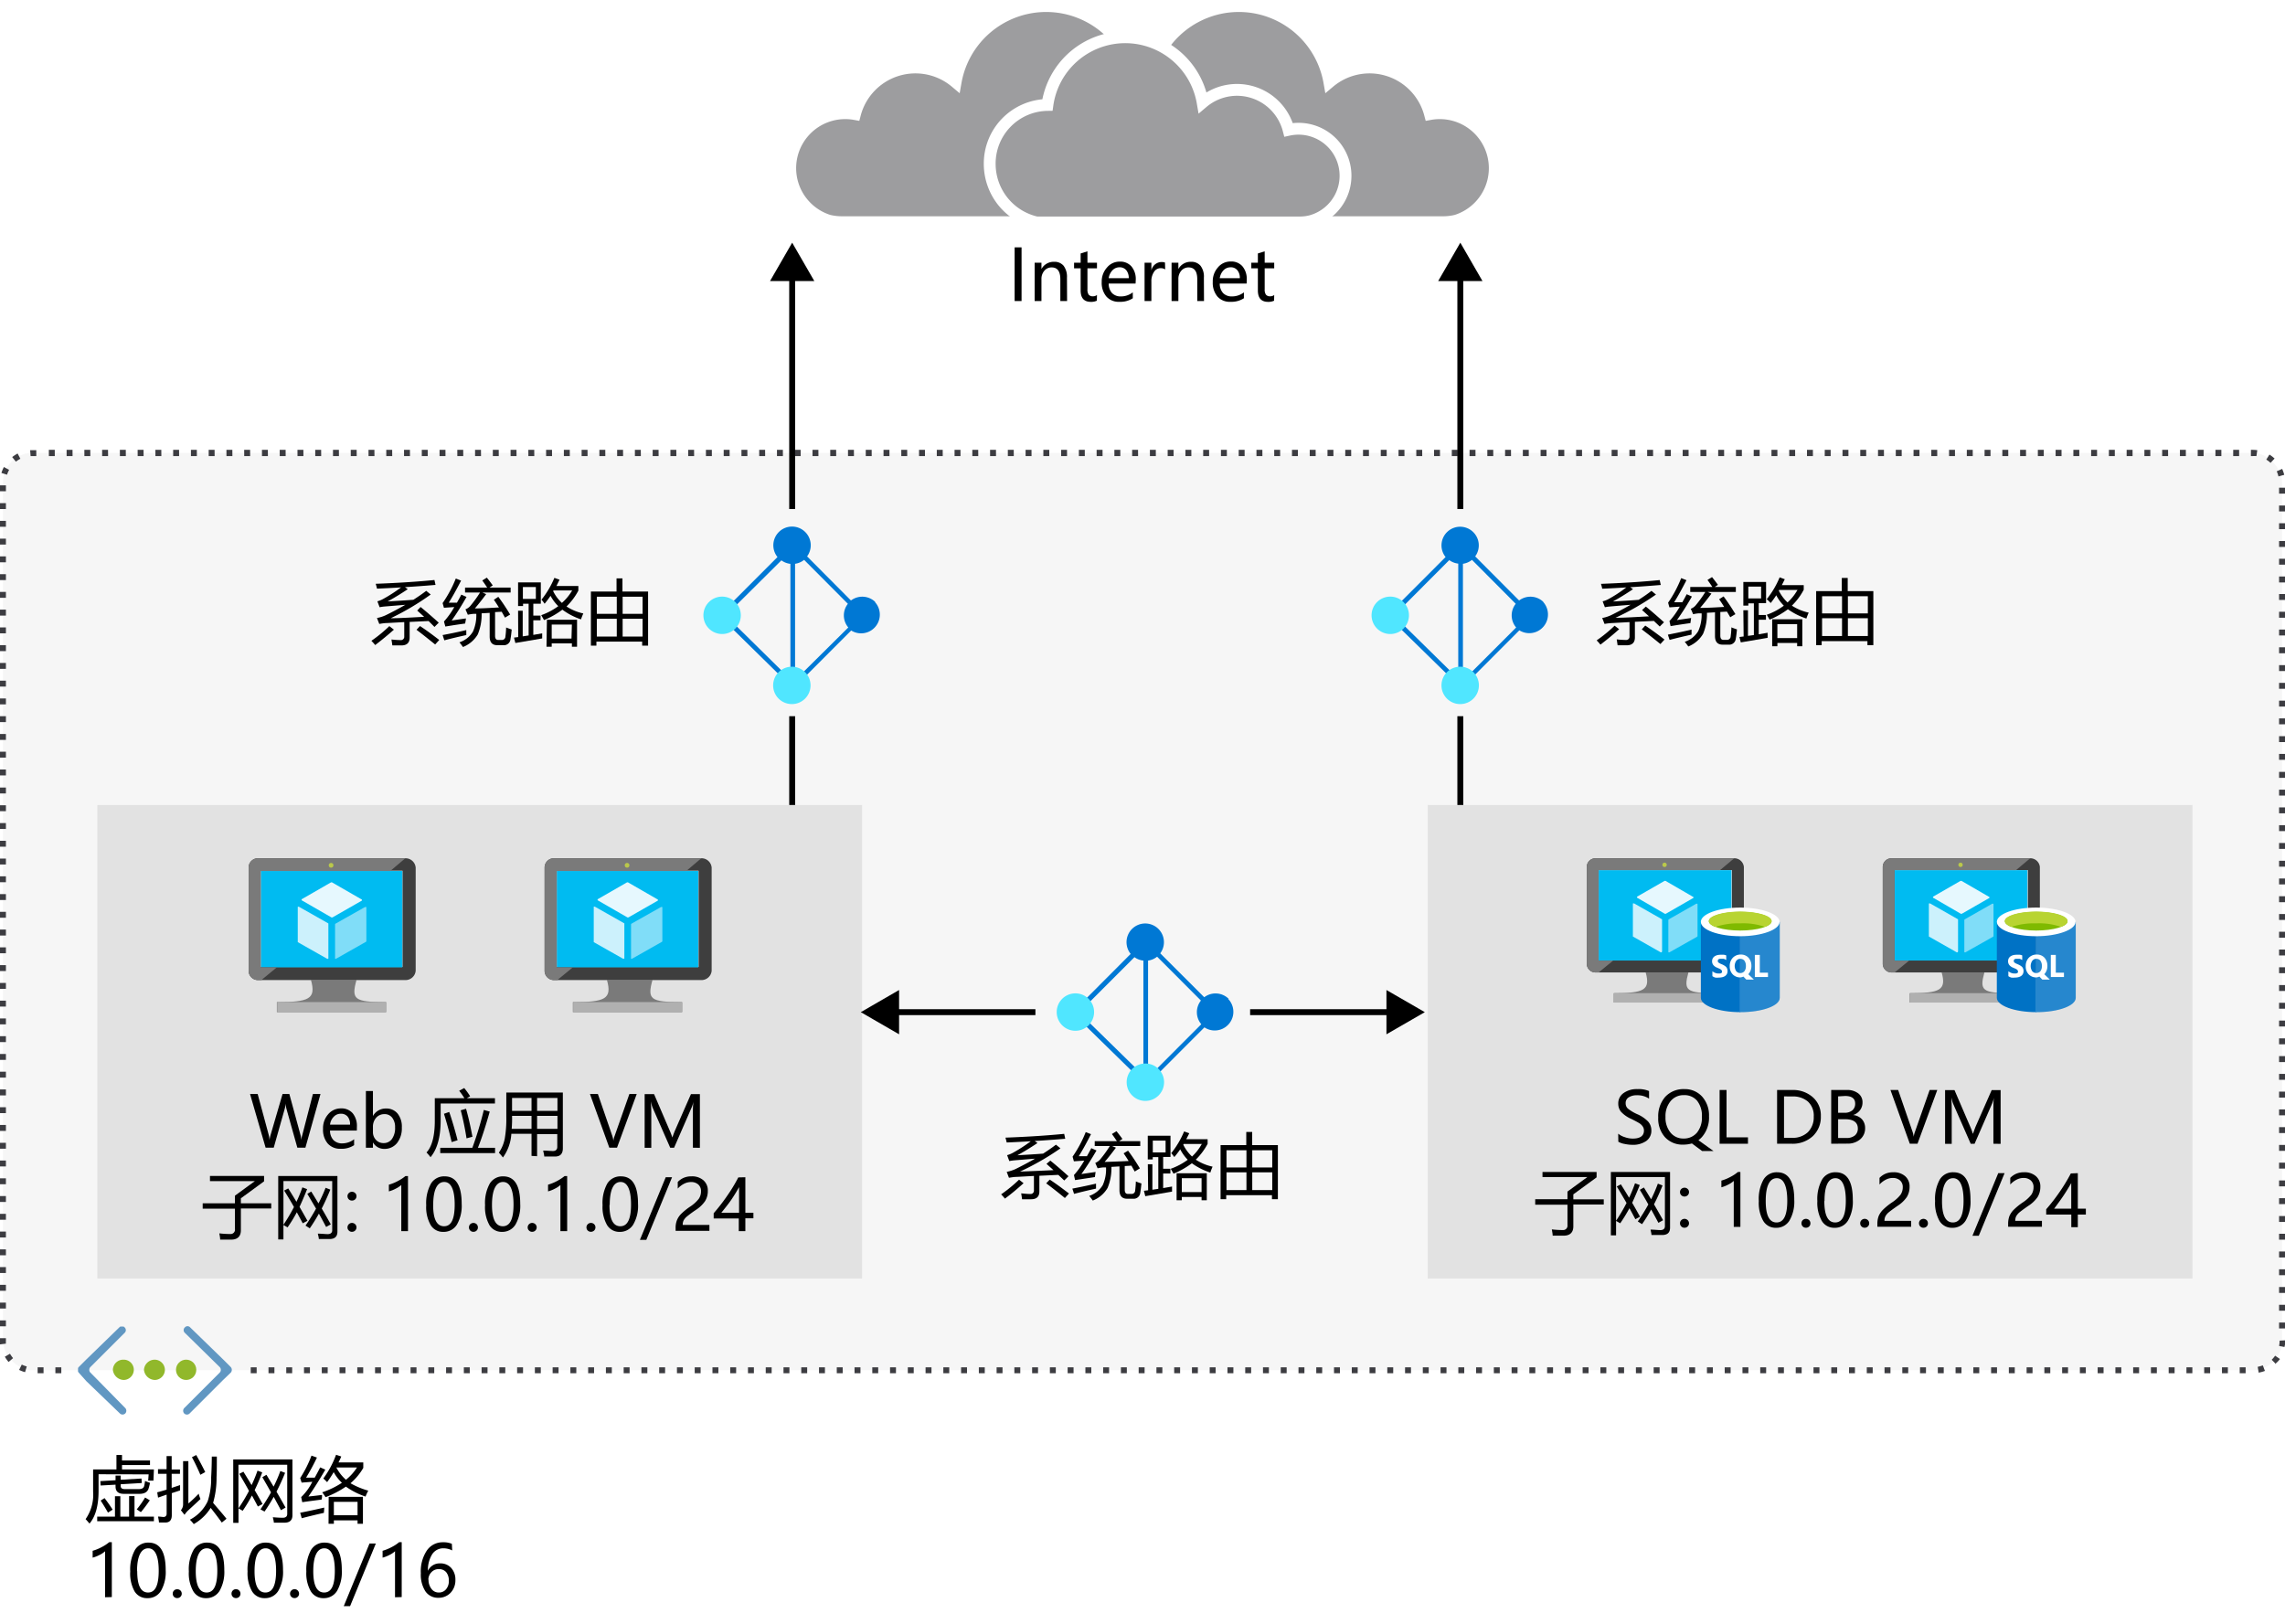 <svg id="Layer_1" data-name="Layer 1" xmlns="http://www.w3.org/2000/svg" xmlns:xlink="http://www.w3.org/1999/xlink" viewBox="0 0 386 274.33"><defs><style>.cls-1,.cls-21,.cls-22,.cls-8{fill:none;}.cls-2{fill:#6197c2;}.cls-3{fill:#91b82b;}.cls-18,.cls-19,.cls-20,.cls-26,.cls-4{fill:#fff;}.cls-11,.cls-5,.cls-6,.cls-7{fill:#3c3c41;}.cls-5{opacity:0.05;}.cls-11,.cls-18,.cls-19,.cls-20,.cls-26,.cls-5,.cls-7{isolation:isolate;}.cls-20,.cls-7{opacity:0.5;}.cls-8{stroke:#fff;stroke-width:2px;}.cls-22,.cls-8{stroke-miterlimit:10;}.cls-9{fill:#0078d4;}.cls-10{fill:#50e6ff;}.cls-11,.cls-26{opacity:0.15;}.cls-12{fill:#7a7a7a;}.cls-13{fill:#3e3e3e;}.cls-14{fill:#00bbf1;}.cls-15{fill:#59b4d9;}.cls-16{fill:#b0b0b0;}.cls-17{fill:#bac84a;}.cls-18{opacity:0.9;}.cls-19{opacity:0.8;}.cls-21,.cls-22{stroke:#000;}.cls-23{fill-opacity:0;}.cls-24{fill:#0072c5;}.cls-25{fill:#0072c6;}.cls-27{fill:#7fba00;}.cls-28{fill:#b8d432;}.cls-29{clip-path:url(#clip-path);}</style><clipPath id="clip-path"><rect class="cls-1" x="13.18" y="224.12" width="26.04" height="14.93"/></clipPath><symbol id="IZ_VirtualNetwork" data-name="IZ VirtualNetwork" viewBox="0 0 50.07 28.72"><path class="cls-2" d="M49.74,13.64a1.37,1.37,0,0,1,0,1.8l-2.4,2.4-10.8,10.5a1.14,1.14,0,0,1-1.61.09l-.09-.09h0a1.19,1.19,0,0,1-.12-1.68.46.46,0,0,1,.12-.12l11.3-11.1a1.28,1.28,0,0,0,0-1.8h0L34.64,2.14a1.28,1.28,0,0,1,0-1.8h0a1.24,1.24,0,0,1,1.7,0L47,11l.1.1Z"/><path class="cls-2" d="M.34,13.64a1.37,1.37,0,0,0,0,1.8l2.4,2.4,10.8,10.5a1.14,1.14,0,0,0,1.61.09l.09-.09h0a1.2,1.2,0,0,0,.12-1.68l-.12-.12L4.14,15.45a1.28,1.28,0,0,1,0-1.8h0l11.3-11.5a1.28,1.28,0,0,0,0-1.8h0a1.24,1.24,0,0,0-1.7,0L2.84,10.84l-.1.11Z"/><path class="cls-3" d="M18.24,14.55a3.33,3.33,0,0,0-3.3-3.3,3.66,3.66,0,0,0-3.5,3.3,3.36,3.36,0,0,0,3.44,3.29h.06a3.27,3.27,0,0,0,3.3-3.22Z"/><path class="cls-3" d="M28.34,14.55a3.33,3.33,0,0,0-3.3-3.3,3.66,3.66,0,0,0-3.5,3.3A3.51,3.51,0,0,0,25,17.84,3.34,3.34,0,0,0,28.34,14.55Z"/><circle class="cls-3" cx="35.24" cy="14.55" r="3.3"/></symbol></defs><title>OJ104482886</title><g id="Shapes"><rect class="cls-4" width="386" height="274.33"/><rect class="cls-4" x="0.5" y="76.5" width="385" height="155" rx="5"/><rect class="cls-5" x="0.5" y="76.5" width="385" height="155" rx="5"/><path class="cls-6" d="M379.35,232h-1v-1h1Zm-3,0h-1v-1h1Zm-3,0h-1v-1h1Zm-3,0h-1v-1h1Zm-3,0h-1v-1h1Zm-3,0h-1v-1h1Zm-3,0h-1v-1h1Zm-3,0h-1v-1h1Zm-3,0h-1v-1h1Zm-3,0h-1v-1h1Zm-3,0h-1v-1h1Zm-3,0h-1v-1h1Zm-3,0h-1v-1h1Zm-3,0h-1v-1h1Zm-3,0h-1v-1h1Zm-3,0h-1v-1h1Zm-3,0h-1v-1h1Zm-3,0h-1v-1h1Zm-3,0h-1v-1h1Zm-3,0h-1v-1h1Zm-3,0h-1v-1h1Zm-3,0h-1v-1h1Zm-3,0h-1v-1h1Zm-3,0h-1v-1h1Zm-3,0h-1v-1h1Zm-3,0h-1v-1h1Zm-3,0h-1v-1h1Zm-3,0h-1v-1h1Zm-3,0h-1v-1h1Zm-3,0h-1v-1h1Zm-3,0h-1v-1h1Zm-3,0h-1v-1h1Zm-3,0h-1v-1h1Zm-3,0h-1v-1h1Zm-3,0h-1v-1h1Zm-3,0h-1v-1h1Zm-3,0h-1v-1h1Zm-3,0h-1v-1h1Zm-3,0h-1v-1h1Zm-3,0h-1v-1h1Zm-3,0h-1v-1h1Zm-3,0h-1v-1h1Zm-3,0h-1v-1h1Zm-3,0h-1v-1h1Zm-3,0h-1v-1h1Zm-3,0h-1v-1h1Zm-3,0h-1v-1h1Zm-3,0h-1v-1h1Zm-3,0h-1v-1h1Zm-3,0h-1v-1h1Zm-3,0h-1v-1h1Zm-3,0h-1v-1h1Zm-3,0h-1v-1h1Zm-3,0h-1v-1h1Zm-3,0h-1v-1h1Zm-3,0h-1v-1h1Zm-3,0h-1v-1h1Zm-3,0h-1v-1h1Zm-3,0h-1v-1h1Zm-3,0h-1v-1h1Zm-3,0h-1v-1h1Zm-3,0h-1v-1h1Zm-3,0h-1v-1h1Zm-3,0h-1v-1h1Zm-3,0h-1v-1h1Zm-3,0h-1v-1h1Zm-3,0h-1v-1h1Zm-3,0h-1v-1h1Zm-3,0h-1v-1h1Zm-3,0h-1v-1h1Zm-3,0h-1v-1h1Zm-3,0h-1v-1h1Zm-3,0h-1v-1h1Zm-3,0h-1v-1h1Zm-3,0h-1v-1h1Zm-3,0h-1v-1h1Zm-3,0h-1v-1h1Zm-3,0h-1v-1h1Zm-3,0h-1v-1h1Zm-3,0h-1v-1h1Zm-3,0h-1v-1h1Zm-3,0h-1v-1h1Zm-3,0h-1v-1h1Zm-3,0h-1v-1h1Zm-3,0h-1v-1h1Zm-3,0h-1v-1h1Zm-3,0h-1v-1h1Zm-3,0h-1v-1h1Zm-3,0h-1v-1h1Zm-3,0h-1v-1h1Zm-3,0h-1v-1h1Zm-3,0h-1v-1h1Zm-3,0h-1v-1h1Zm-3,0h-1v-1h1Zm-3,0h-1v-1h1Zm-3,0h-1v-1h1Zm-3,0h-1v-1h1Zm-3,0h-1v-1h1Zm-3,0h-1v-1h1Zm-3,0h-1v-1h1Zm-3,0h-1v-1h1Zm-3,0h-1v-1h1Zm-3,0h-1v-1h1Zm-3,0h-1v-1h1Zm-3,0h-1v-1h1Zm-3,0h-1v-1h1Zm-3,0h-1v-1h1Zm-3,0h-1v-1h1Zm-3,0h-1v-1h1Zm-3,0h-1v-1h1Zm-3,0h-1v-1h1Zm-3,0h-1v-1h1Zm-3,0h-1v-1h1Zm-33,0h-1v-1h1Zm-3,0h-1v-1h1Zm374.2-.08-.17-1a5.11,5.11,0,0,0,.87-.25l.36.94a5.4,5.4,0,0,1-1.18.31Zm-377.32-.1a5.27,5.27,0,0,1-1-.38l.45-.9a4.24,4.24,0,0,0,.84.31Zm380.22-1.38-.7-.71a4.82,4.82,0,0,0,.58-.69l.82.56a4.66,4.66,0,0,1-.82.84Zm-383-.34a5.1,5.1,0,0,1-.63-.89l.87-.5a4.7,4.7,0,0,0,.52.74ZM386,227.59l-1-.2a4.41,4.41,0,0,0,.09-.89l1-.06v.06a5.79,5.79,0,0,1-.19,1.09ZM0,227.13q0-.31,0-.63v-.42H1v.42a4.17,4.17,0,0,0,0,.5Zm386-2.69h-1v-1h1ZM1,224.08H0v-1H1Zm385-2.64h-1v-1h1ZM1,221.07H0v-1H1Zm385-2.63h-1v-1h1ZM1,218.07H0v-1H1Zm385-2.63h-1v-1h1ZM1,215.07H0v-1H1Zm385-2.63h-1v-1h1ZM1,212.07H0v-1H1Zm385-2.63h-1v-1h1ZM1,209.07H0v-1H1Zm385-2.63h-1v-1h1ZM1,206.07H0v-1H1Zm385-2.64h-1v-1h1ZM1,203.07H0v-1H1Zm385-2.64h-1v-1h1ZM1,200.07H0v-1H1Zm385-2.64h-1v-1h1ZM1,197.07H0v-1H1Zm385-2.64h-1v-1h1ZM1,194.07H0v-1H1Zm385-2.64h-1v-1h1ZM1,191.06H0v-1H1Zm385-2.63h-1v-1h1ZM1,188.06H0v-1H1Zm385-2.63h-1v-1h1ZM1,185.06H0v-1H1Zm385-2.63h-1v-1h1ZM1,182.06H0v-1H1Zm385-2.63h-1v-1h1ZM1,179.06H0v-1H1Zm385-2.63h-1v-1h1ZM1,176.06H0v-1H1Zm385-2.64h-1v-1h1ZM1,173.06H0v-1H1Zm385-2.64h-1v-1h1ZM1,170.06H0v-1H1Zm385-2.64h-1v-1h1ZM1,167.06H0v-1H1Zm385-2.64h-1v-1h1ZM1,164.06H0v-1H1Zm385-2.64h-1v-1h1ZM1,161.05H0v-1H1Zm385-2.63h-1v-1h1ZM1,158.05H0v-1H1Zm385-2.63h-1v-1h1ZM1,155.05H0v-1H1Zm385-2.63h-1v-1h1ZM1,152.05H0v-1H1Zm385-2.63h-1v-1h1ZM1,149.05H0v-1H1Zm385-2.63h-1v-1h1ZM1,146.05H0v-1H1Zm385-2.63h-1v-1h1ZM1,143.05H0v-1H1Zm385-2.64h-1v-1h1ZM1,140.05H0v-1H1Zm385-2.64h-1v-1h1ZM1,137.05H0v-1H1Zm385-2.64h-1v-1h1ZM1,134.05H0v-1H1Zm385-2.64h-1v-1h1ZM1,131H0v-1H1Zm385-2.63h-1v-1h1ZM1,128H0v-1H1Zm385-2.63h-1v-1h1ZM1,125H0v-1H1Zm385-2.63h-1v-1h1ZM1,122H0v-1H1Zm385-2.63h-1v-1h1ZM1,119H0v-1H1Zm385-2.63h-1v-1h1ZM1,116H0v-1H1Zm385-2.63h-1v-1h1ZM1,113H0v-1H1Zm385-2.64h-1v-1h1ZM1,110H0v-1H1Zm385-2.64h-1v-1h1ZM1,107H0v-1H1Zm385-2.64h-1v-1h1ZM1,104H0v-1H1Zm385-2.64h-1v-1h1ZM1,101H0v-1H1Zm385-2.6h-1v-1h1ZM1,98H0V97H1Zm385-2.6h-1v-1h1ZM1,95H0V94H1Zm385-2.6h-1v-1h1ZM1,92H0V91H1Zm385-2.6h-1v-1h1ZM1,89H0V88H1Zm385-2.6h-1v-1h1ZM1,86H0V85H1Zm385-2.6h-1v-1h1ZM1,83H0V82H1Zm383.89-2.51a3.79,3.79,0,0,0-.29-.86l.92-.41a5.93,5.93,0,0,1,.35,1ZM1.19,80.2l-.95-.3a5.87,5.87,0,0,1,.42-1l.88.48A4.93,4.93,0,0,0,1.19,80.2Zm382.37-2a4.29,4.29,0,0,0-.72-.55l.53-.85a5.6,5.6,0,0,1,.87.67ZM2.69,78l-.63-.78a6,6,0,0,1,.92-.6l.46.89A4.21,4.21,0,0,0,2.69,78Zm378.48-.94a3.75,3.75,0,0,0-.67,0h-.26V76h.26a5.66,5.66,0,0,1,.82.06Zm-376,0-.08-1a2.94,2.94,0,0,1,.42,0h.62v1h-1Zm373.08,0h-1V76h1Zm-3,0h-1V76h1Zm-3,0h-1V76h1Zm-3,0h-1V76h1Zm-3,0h-1V76h1Zm-3,0h-1V76h1Zm-3,0h-1V76h1Zm-3,0h-1V76h1Zm-3,0h-1V76h1Zm-3,0h-1V76h1Zm-3,0h-1V76h1Zm-3,0h-1V76h1Zm-3,0h-1V76h1Zm-3,0h-1V76h1Zm-3,0h-1V76h1Zm-3,0h-1V76h1Zm-3,0h-1V76h1Zm-3,0h-1V76h1Zm-3,0h-1V76h1Zm-3,0h-1V76h1Zm-3,0h-1V76h1Zm-3,0h-1V76h1Zm-3,0h-1V76h1Zm-3,0h-1V76h1Zm-3,0h-1V76h1Zm-3,0h-1V76h1Zm-3,0h-1V76h1Zm-3,0h-1V76h1Zm-3,0h-1V76h1Zm-3,0h-1V76h1Zm-3,0h-1V76h1Zm-3,0h-1V76h1Zm-3,0h-1V76h1Zm-3,0h-1V76h1Zm-3,0h-1V76h1Zm-3,0h-1V76h1Zm-3,0h-1V76h1Zm-3,0h-1V76h1Zm-3,0h-1V76h1Zm-3,0h-1V76h1Zm-3,0h-1V76h1Zm-3,0h-1V76h1Zm-3,0h-1V76h1Zm-3,0h-1V76h1Zm-3,0h-1V76h1Zm-3,0h-1V76h1Zm-3,0h-1V76h1Zm-3,0h-1V76h1Zm-3,0h-1V76h1Zm-3,0h-1V76h1Zm-3,0h-1V76h1Zm-3,0h-1V76h1Zm-3,0h-1V76h1Zm-3,0h-1V76h1Zm-3,0h-1V76h1Zm-3,0h-1V76h1Zm-3,0h-1V76h1Zm-3,0h-1V76h1Zm-3,0h-1V76h1Zm-3,0h-1V76h1Zm-3,0h-1V76h1Zm-3,0h-1V76h1Zm-3,0h-1V76h1Zm-3,0h-1V76h1Zm-3,0h-1V76h1Zm-3,0h-1V76h1Zm-3,0h-1V76h1Zm-3,0h-1V76h1Zm-3,0h-1V76h1Zm-3,0h-1V76h1Zm-3,0h-1V76h1Zm-3,0h-1V76h1Zm-3,0h-1V76h1Zm-3,0h-1V76h1Zm-3,0h-1V76h1Zm-3,0h-1V76h1Zm-3,0h-1V76h1Zm-3,0h-1V76h1Zm-3,0h-1V76h1Zm-3,0h-1V76h1Zm-3,0h-1V76h1Zm-3,0h-1V76h1Zm-3,0h-1V76h1Zm-3,0h-1V76h1Zm-3,0h-1V76h1Zm-3,0h-1V76h1Zm-3,0h-1V76h1Zm-3,0h-1V76h1Zm-3,0h-1V76h1Zm-3,0h-1V76h1Zm-3,0h-1V76h1Zm-3,0h-1V76h1Zm-3,0h-1V76h1Zm-3,0h-1V76h1Zm-3,0h-1V76h1Zm-3,0h-1V76h1Zm-3,0h-1V76h1Zm-3,0h-1V76h1Zm-3,0h-1V76h1Zm-3,0h-1V76h1Zm-3,0h-1V76h1Zm-3,0h-1V76h1Zm-3,0h-1V76h1Zm-3,0h-1V76h1Zm-3,0h-1V76h1Zm-3,0h-1V76h1Zm-3,0h-1V76h1Zm-3,0h-1V76h1Zm-3,0h-1V76h1Zm-3,0h-1V76h1Zm-3,0h-1V76h1Zm-3,0h-1V76h1Zm-3,0h-1V76h1Zm-3,0h-1V76h1Zm-3,0h-1V76h1Zm-3,0h-1V76h1Zm-3,0h-1V76h1Zm-3,0h-1V76h1Zm-3,0h-1V76h1Zm-3,0h-1V76h1Zm-3,0h-1V76h1Zm-3,0h-1V76h1Zm-3,0h-1V76h1Zm-3,0h-1V76h1Z"/><path class="cls-4" d="M193.9,14.36a15.53,15.53,0,0,1,30.67-.49,10.56,10.56,0,0,1,17,5.4,9.29,9.29,0,0,1,4.45,18,9.49,9.49,0,0,1-2.25.27h-52A11.87,11.87,0,0,1,182.49,26,11.58,11.58,0,0,1,193.9,14.36Z"/><path class="cls-7" d="M193.9,14.36a15.53,15.53,0,0,1,30.67-.49,10.56,10.56,0,0,1,17,5.4,9.29,9.29,0,0,1,4.45,18,9.49,9.49,0,0,1-2.25.27h-52A11.87,11.87,0,0,1,182.49,26,11.58,11.58,0,0,1,193.9,14.36Z"/><path class="cls-8" d="M193.9,14.36a15.53,15.53,0,0,1,30.67-.49,10.56,10.56,0,0,1,17,5.4,9.29,9.29,0,0,1,4.45,18,9.49,9.49,0,0,1-2.25.27h-52A11.87,11.87,0,0,1,182.49,26,11.58,11.58,0,0,1,193.9,14.36Z"/><path class="cls-4" d="M192.1,14.36a15.53,15.53,0,0,0-30.67-.49,10.56,10.56,0,0,0-17,5.4,9.29,9.29,0,0,0-4.45,18,9.49,9.49,0,0,0,2.25.27h52A11.87,11.87,0,0,0,203.51,26,11.58,11.58,0,0,0,192.1,14.36Z"/><path class="cls-7" d="M192.1,14.36a15.53,15.53,0,0,0-30.67-.49,10.56,10.56,0,0,0-17,5.4,9.29,9.29,0,0,0-4.45,18,9.49,9.49,0,0,0,2.25.27h52A11.87,11.87,0,0,0,203.51,26,11.58,11.58,0,0,0,192.1,14.36Z"/><path class="cls-8" d="M192.1,14.36a15.53,15.53,0,0,0-30.67-.49,10.56,10.56,0,0,0-17,5.4,9.29,9.29,0,0,0-4.45,18,9.49,9.49,0,0,0,2.25.27h52A11.87,11.87,0,0,0,203.51,26,11.58,11.58,0,0,0,192.1,14.36Z"/><path class="cls-4" d="M176.94,17.73a13.27,13.27,0,0,1,26.22-.42,9,9,0,0,1,14.52,4.62,7.94,7.94,0,0,1,3.77,15.42,7.52,7.52,0,0,1-1.89.23H175.1a10.14,10.14,0,0,1-7.91-9.92A9.9,9.9,0,0,1,176.94,17.73Z"/><path class="cls-7" d="M176.94,17.73a13.27,13.27,0,0,1,26.22-.42,9,9,0,0,1,14.52,4.62,7.94,7.94,0,0,1,3.77,15.42,7.52,7.52,0,0,1-1.89.23H175.1a10.14,10.14,0,0,1-7.91-9.92A9.9,9.9,0,0,1,176.94,17.73Z"/><path class="cls-8" d="M176.94,17.73a13.27,13.27,0,0,1,26.22-.42,9,9,0,0,1,14.52,4.62,7.94,7.94,0,0,1,3.77,15.42,7.52,7.52,0,0,1-1.89.23H175.1a10.14,10.14,0,0,1-7.91-9.92A9.9,9.9,0,0,1,176.94,17.73Z"/><path class="cls-9" d="M147.88,101.72a3.16,3.16,0,0,0-4.13-.27L136.34,94a3.16,3.16,0,1,0-5,.11L121.46,104,134,116.32l9.79-9.8a3.16,3.16,0,0,0,4-4.82ZM134,115.23,122.61,104,132,94.67a3.13,3.13,0,0,0,1.52.59v19.2h.79V95.25a3.19,3.19,0,0,0,1.53-.66l7.39,7.42a3.16,3.16,0,0,0,.07,4Z"/><path class="cls-10" d="M136,113.56a3.16,3.16,0,1,1-4.47,0,3.17,3.17,0,0,1,4.47,0Z"/><path class="cls-10" d="M124.22,106.19a3.16,3.16,0,1,1,0-4.47A3.17,3.17,0,0,1,124.22,106.19Z"/><path class="cls-9" d="M207.56,168.75a3.16,3.16,0,0,0-4.13-.27L196,161.06a3.16,3.16,0,1,0-5,.1l-9.89,9.92,12.56,12.29,9.79-9.8a3.15,3.15,0,0,0,4-4.82Zm-13.84,13.51-11.43-11.19,9.35-9.36a3.14,3.14,0,0,0,1.51.58v19.2h.79v-19.2a3.19,3.19,0,0,0,1.53-.66l7.4,7.41a3.16,3.16,0,0,0,.06,4Z"/><path class="cls-10" d="M195.72,180.6a3.16,3.16,0,1,1-4.47,0,3.17,3.17,0,0,1,4.47,0Z"/><path class="cls-10" d="M183.9,173.22a3.16,3.16,0,1,1,0-4.47,3.17,3.17,0,0,1,0,4.47Z"/><rect class="cls-4" x="16.44" y="136" width="129.19" height="80"/><rect class="cls-11" x="16.44" y="136" width="129.19" height="80"/><path class="cls-12" d="M60.22,165.57H52.53c.91,3.23-.34,3.73-5.76,3.73V171H65.19v-1.7C59.83,169.3,59.32,168.85,60.22,165.57Z"/><path class="cls-13" d="M68.47,145h-25A1.57,1.57,0,0,0,42,146.58V164a1.57,1.57,0,0,0,1.52,1.58h25a1.72,1.72,0,0,0,1.7-1.58V146.58A1.72,1.72,0,0,0,68.47,145ZM68,147.15v16.22H44V147.15l24-.06Z"/><polygon class="cls-14" points="67.96 147.15 67.96 163.43 44.06 163.43 44.06 147.15 68.02 147.15 67.96 147.15"/><path class="cls-12" d="M44.06,163.43h0V147.15H65.93L68.47,145h-25A1.57,1.57,0,0,0,42,146.58V164a1.57,1.57,0,0,0,1.52,1.58h.63l2.6-2.14Z"/><polygon class="cls-15" points="44.06 163.43 44.06 163.43 44.06 147.15 65.93 147.15 65.93 147.15 44.06 147.15 44.06 163.43"/><rect class="cls-16" x="46.83" y="169.3" width="18.48" height="1.7"/><circle class="cls-17" cx="55.93" cy="146.19" r="0.4"/><path class="cls-18" d="M56,155h0l-5-2.88c-.06,0-.06-.05-.06-.11a.24.24,0,0,1,.06-.11l4.92-2.83h.16l5,2.88c.06,0,.06.06.06.12s0,.11-.06.11L56.15,155Z"/><path class="cls-19" d="M55.3,162h0l-5-2.83s0-.06,0-.11v-5.77s0-.11,0-.11h.17l5,2.83v5.82a.21.21,0,0,1,0,.11C55.36,162,55.36,162,55.3,162Z"/><path class="cls-20" d="M56.72,162h-.06c-.06,0-.06-.06-.06-.12v-5.71a.24.24,0,0,1,.06-.11l5-2.82h.17c.06,0,.06,0,.06.11V159a.24.24,0,0,1-.06.11l-5,2.83Z"/><path class="cls-12" d="M110.22,165.57h-7.69c.91,3.23-.34,3.73-5.76,3.73V171h18.42v-1.7C109.83,169.3,109.32,168.85,110.22,165.57Z"/><path class="cls-13" d="M118.47,145h-25A1.57,1.57,0,0,0,92,146.58V164a1.57,1.57,0,0,0,1.52,1.58h25a1.72,1.72,0,0,0,1.7-1.58V146.58A1.72,1.72,0,0,0,118.47,145Zm-.45,2.15v16.22H94V147.15l24-.06Z"/><polygon class="cls-14" points="117.96 147.15 117.96 163.43 94.06 163.43 94.06 147.15 118.02 147.15 117.96 147.15"/><path class="cls-12" d="M94.06,163.43h0V147.15h21.87l2.54-2.15h-25A1.57,1.57,0,0,0,92,146.58V164a1.57,1.57,0,0,0,1.52,1.58h.63l2.6-2.14Z"/><polygon class="cls-15" points="94.06 163.43 94.06 163.43 94.06 147.15 115.93 147.15 115.93 147.15 94.06 147.15 94.06 163.43"/><rect class="cls-16" x="96.83" y="169.3" width="18.48" height="1.7"/><circle class="cls-17" cx="105.93" cy="146.19" r="0.4"/><path class="cls-18" d="M106,155h0l-5-2.88c-.06,0-.06-.05-.06-.11a.24.24,0,0,1,.06-.11l4.92-2.83h.16l5,2.88c.06,0,.06.06.06.12s0,.11-.06.11L106.15,155Z"/><path class="cls-19" d="M105.3,162h0l-5-2.83v-6h.17l5,2.83v5.82a.21.21,0,0,1,0,.11C105.36,162,105.36,162,105.3,162Z"/><path class="cls-20" d="M106.72,162h-.06c-.06,0-.06-.06-.06-.12v-5.71a.24.24,0,0,1,.06-.11l5-2.82h.17c.06,0,.06,0,.06.11V159a.24.24,0,0,1-.06.11l-5,2.83Z"/><line class="cls-21" x1="133.82" y1="121" x2="133.82" y2="136"/><rect class="cls-4" x="241.18" y="136" width="129.19" height="80"/><rect class="cls-11" x="241.18" y="136" width="129.19" height="80"/><line class="cls-22" x1="174.91" y1="171" x2="150.79" y2="171"/><polygon points="151.88 167.26 145.41 171 151.88 174.74 151.88 167.26"/><line class="cls-22" x1="235.3" y1="171" x2="211.18" y2="171"/><polygon points="234.21 167.26 240.69 171 234.21 174.74 234.21 167.26"/><path class="cls-12" d="M285.22,164.29H278c.85,3-.32,3.5-5.4,3.5v1.59h17.27v-1.59C284.85,167.79,284.37,167.36,285.22,164.29Z"/><path class="cls-13" d="M293,145H269.48a1.47,1.47,0,0,0-1.43,1.48v16.33a1.47,1.47,0,0,0,1.43,1.48H293a1.62,1.62,0,0,0,1.59-1.48V146.48A1.62,1.62,0,0,0,293,145Zm-.43,2v15.21H270.06V147h22.51Z"/><polygon class="cls-14" points="292.48 147.01 292.48 162.28 270.06 162.28 270.06 147.01 292.53 147.01 292.48 147.01"/><path class="cls-12" d="M270.06,162.28h0V147h20.51l2.39-2H269.48a1.47,1.47,0,0,0-1.43,1.48v16.33a1.47,1.47,0,0,0,1.43,1.48h.58l2.44-2Z"/><polygon class="cls-15" points="270.06 162.28 270.06 162.28 270.06 147.01 290.57 147.01 290.57 147.01 270.06 147.01 270.06 162.28"/><rect class="cls-16" x="272.66" y="167.79" width="17.33" height="1.59"/><circle class="cls-17" cx="281.19" cy="146.11" r="0.37"/><path class="cls-18" d="M281.3,154.38h-.06l-4.66-2.7c-.05,0-.05-.06-.05-.11a.14.14,0,0,1,.05-.1l4.61-2.65h.16l4.66,2.7c.06,0,.06,0,.06.1s0,.11-.06.11l-4.61,2.65Z"/><path class="cls-19" d="M280.61,160.9h-.05l-4.67-2.65c-.05,0-.05-.05-.05-.11v-5.4c0-.06,0-.11.05-.11h.16l4.66,2.65c.06,0,.06.05.06.11v5.35a.24.24,0,0,1-.06.11C280.66,160.9,280.66,160.9,280.61,160.9Z"/><path class="cls-20" d="M281.93,160.9h-.05c-.05,0-.05-.05-.05-.11v-5.35a.22.22,0,0,1,.05-.11l4.66-2.65h.16c.06,0,.06.06.06.11v5.35a.24.24,0,0,1-.06.11L282,160.9Z"/><rect class="cls-23" x="286.61" y="153.33" width="14.57" height="17.67"/><rect class="cls-23" x="287.32" y="153.33" width="13.29" height="17.67"/><path class="cls-24" d="M287.32,155.75v12.83c0,1.32,3,2.42,6.65,2.42V155.75Z"/><path class="cls-25" d="M293.86,171H294c3.7,0,6.65-1.07,6.65-2.42V155.75h-6.76V171Z"/><path class="cls-26" d="M293.86,171H294c3.7,0,6.65-1.07,6.65-2.42V155.75h-6.76V171Z"/><path class="cls-4" d="M300.62,155.75c0,1.32-3,2.42-6.65,2.42s-6.65-1.07-6.65-2.42,3-2.42,6.65-2.42S300.62,154.44,300.62,155.75Z"/><path class="cls-27" d="M299.27,155.64c0,.86-2.39,1.57-5.3,1.57s-5.3-.71-5.3-1.57,2.38-1.59,5.3-1.59S299.27,154.76,299.27,155.64Z"/><path class="cls-28" d="M298.16,156.6c.71-.28,1.11-.6,1.11-1,0-.88-2.39-1.59-5.3-1.59s-5.3.71-5.3,1.59c0,.36.43.72,1.1,1a12,12,0,0,1,4.2-.6A11.07,11.07,0,0,1,298.16,156.6Z"/><rect class="cls-23" x="286.61" y="159.38" width="14.57" height="7.82"/><path class="cls-4" d="M289.27,164.92v-.83a1.83,1.83,0,0,0,.49.28,1.44,1.44,0,0,0,.54.1h.28a.64.64,0,0,0,.19-.08.23.23,0,0,0,.12-.12.38.38,0,0,0,0-.15.33.33,0,0,0-.06-.19.44.44,0,0,0-.17-.16,1.3,1.3,0,0,0-.26-.14l-.32-.14a1.56,1.56,0,0,1-.65-.45,1,1,0,0,1-.21-.63,1.1,1.1,0,0,1,.11-.5,1.07,1.07,0,0,1,.32-.35,1.63,1.63,0,0,1,.47-.2,2.6,2.6,0,0,1,.56-.06,4.51,4.51,0,0,1,.52,0,1.91,1.91,0,0,1,.41.11v.78l-.2-.11a.92.92,0,0,0-.23-.09H291a.81.81,0,0,0-.22,0,1.13,1.13,0,0,0-.26,0,.68.68,0,0,0-.2.07l-.12.12a.3.3,0,0,0,0,.16.34.34,0,0,0,0,.17l.14.14.22.13.3.13a3,3,0,0,1,.4.2,2.26,2.26,0,0,1,.31.23.89.89,0,0,1,.19.31,1,1,0,0,1,.07.39,1.08,1.08,0,0,1-.12.53,1,1,0,0,1-.32.34,1.42,1.42,0,0,1-.48.19,2.6,2.6,0,0,1-.56.06,2.91,2.91,0,0,1-.59,0A1.88,1.88,0,0,1,289.27,164.92Zm4.74.21a1.73,1.73,0,0,1-1.31-.52,1.9,1.9,0,0,1-.5-1.36,2,2,0,0,1,.51-1.43,1.78,1.78,0,0,1,1.36-.55,1.7,1.7,0,0,1,1.29.52,2,2,0,0,1,.5,1.38,2,2,0,0,1-.52,1.42h0l.94.91H295l-.49-.51a1.75,1.75,0,0,1-.51.14Zm0-3.14a.86.86,0,0,0-.71.34,1.59,1.59,0,0,0,0,1.75.91.91,0,0,0,1.28.1.94.94,0,0,0,.1-.1,1.35,1.35,0,0,0,.25-.87,1.48,1.48,0,0,0-.25-.91.81.81,0,0,0-.63-.3Zm4.65,3.07h-2.22v-3.73h.84v3h1.38Z"/><path class="cls-12" d="M335.22,164.29H328c.85,3-.32,3.5-5.4,3.5v1.59h17.27v-1.59C334.85,167.79,334.37,167.36,335.22,164.29Z"/><path class="cls-13" d="M343,145H319.48a1.47,1.47,0,0,0-1.43,1.48v16.33a1.47,1.47,0,0,0,1.43,1.48H343a1.62,1.62,0,0,0,1.59-1.48V146.48A1.62,1.62,0,0,0,343,145Zm-.43,2v15.21H320.06V147h22.51Z"/><polygon class="cls-14" points="342.48 147.01 342.48 162.28 320.06 162.28 320.06 147.01 342.53 147.01 342.48 147.01"/><path class="cls-12" d="M320.06,162.28h0V147h20.51l2.39-2H319.48a1.47,1.47,0,0,0-1.43,1.48v16.33a1.47,1.47,0,0,0,1.43,1.48h.58l2.44-2Z"/><polygon class="cls-15" points="320.06 162.28 320.06 162.28 320.06 147.01 340.57 147.01 340.57 147.01 320.06 147.01 320.06 162.28"/><rect class="cls-16" x="322.66" y="167.79" width="17.33" height="1.59"/><circle class="cls-17" cx="331.19" cy="146.11" r="0.37"/><path class="cls-18" d="M331.3,154.38h-.06l-4.66-2.7c-.05,0-.05-.06-.05-.11a.14.14,0,0,1,.05-.1l4.61-2.65h.16l4.66,2.7c.06,0,.06,0,.06.1s0,.11-.06.11l-4.61,2.65Z"/><path class="cls-19" d="M330.61,160.9h-.05l-4.67-2.65c-.05,0-.05-.05-.05-.11v-5.4c0-.06,0-.11.05-.11h.16l4.66,2.65c.06,0,.06.05.06.11v5.35a.24.24,0,0,1-.06.11C330.66,160.9,330.66,160.9,330.61,160.9Z"/><path class="cls-20" d="M331.93,160.9h-.05c-.05,0-.05-.05-.05-.11v-5.35a.22.22,0,0,1,.05-.11l4.66-2.65h.16c.06,0,.06.06.06.11v5.35a.24.24,0,0,1-.06.11L332,160.9Z"/><rect class="cls-23" x="336.61" y="153.33" width="14.57" height="17.67"/><rect class="cls-23" x="337.32" y="153.33" width="13.29" height="17.67"/><path class="cls-24" d="M337.32,155.75v12.83c0,1.32,3,2.42,6.65,2.42V155.75Z"/><path class="cls-25" d="M343.86,171H344c3.7,0,6.65-1.07,6.65-2.42V155.75h-6.76V171Z"/><path class="cls-26" d="M343.86,171H344c3.7,0,6.65-1.07,6.65-2.42V155.75h-6.76V171Z"/><path class="cls-4" d="M350.62,155.75c0,1.32-3,2.42-6.65,2.42s-6.65-1.07-6.65-2.42,3-2.42,6.65-2.42S350.62,154.44,350.62,155.75Z"/><path class="cls-27" d="M349.27,155.64c0,.86-2.39,1.57-5.3,1.57s-5.3-.71-5.3-1.57,2.38-1.59,5.3-1.59S349.27,154.76,349.27,155.64Z"/><path class="cls-28" d="M348.16,156.6c.71-.28,1.11-.6,1.11-1,0-.88-2.39-1.59-5.3-1.59s-5.3.71-5.3,1.59c0,.36.43.72,1.1,1a12,12,0,0,1,4.2-.6A11.07,11.07,0,0,1,348.16,156.6Z"/><rect class="cls-23" x="336.61" y="159.38" width="14.57" height="7.82"/><path class="cls-4" d="M339.27,164.92v-.83a1.83,1.83,0,0,0,.49.28,1.44,1.44,0,0,0,.54.1h.28a.64.64,0,0,0,.19-.08.23.23,0,0,0,.12-.12.38.38,0,0,0,0-.15.33.33,0,0,0-.06-.19.44.44,0,0,0-.17-.16,1.3,1.3,0,0,0-.26-.14l-.32-.14a1.56,1.56,0,0,1-.65-.45,1,1,0,0,1-.21-.63,1.1,1.1,0,0,1,.11-.5,1.07,1.07,0,0,1,.32-.35,1.63,1.63,0,0,1,.47-.2,2.6,2.6,0,0,1,.56-.06,4.51,4.51,0,0,1,.52,0,1.91,1.91,0,0,1,.41.11v.78l-.2-.11a.92.92,0,0,0-.23-.09H341a.81.81,0,0,0-.22,0,1.13,1.13,0,0,0-.26,0,.68.68,0,0,0-.2.07l-.12.12a.3.3,0,0,0,0,.16.34.34,0,0,0,0,.17l.14.14.22.13.3.13a3,3,0,0,1,.4.2,2.26,2.26,0,0,1,.31.23.89.89,0,0,1,.19.31,1,1,0,0,1,.07.39,1.08,1.08,0,0,1-.12.53,1,1,0,0,1-.32.34,1.42,1.42,0,0,1-.48.19,2.6,2.6,0,0,1-.56.06,2.91,2.91,0,0,1-.59,0A1.88,1.88,0,0,1,339.27,164.92Zm4.74.21a1.73,1.73,0,0,1-1.31-.52,1.9,1.9,0,0,1-.5-1.36,2,2,0,0,1,.51-1.43,1.78,1.78,0,0,1,1.36-.55,1.7,1.7,0,0,1,1.29.52,2,2,0,0,1,.5,1.38,2,2,0,0,1-.52,1.42h0l.94.91H345l-.49-.51a1.75,1.75,0,0,1-.51.14Zm0-3.14a.86.86,0,0,0-.71.34,1.59,1.59,0,0,0,0,1.75.91.91,0,0,0,1.28.1.94.94,0,0,0,.1-.1,1.35,1.35,0,0,0,.25-.87,1.48,1.48,0,0,0-.25-.91.81.81,0,0,0-.63-.3Zm4.65,3.07h-2.22v-3.73h.84v3h1.38Z"/><g class="cls-29"><use width="50.07" height="28.72" transform="matrix(0.52, 0, 0, -0.52, 13.12, 238.99)" xlink:href="#IZ_VirtualNetwork"/></g><line class="cls-22" x1="133.82" y1="86" x2="133.82" y2="46.38"/><polygon points="137.56 47.48 133.82 41 130.08 47.48 137.56 47.48"/><path class="cls-9" d="M260.75,101.72a3.16,3.16,0,0,0-4.13-.27L249.2,94a3.15,3.15,0,1,0-5,.11L234.32,104l12.56,12.29,9.78-9.8a3.16,3.16,0,0,0,4-4.82ZM246.9,115.23,235.48,104l9.34-9.37a3.13,3.13,0,0,0,1.52.59v19.2h.79V95.25a3.19,3.19,0,0,0,1.53-.66l7.39,7.42a3.14,3.14,0,0,0,.07,4Z"/><path class="cls-10" d="M248.9,113.56a3.16,3.16,0,1,1-4.47,0h0A3.17,3.17,0,0,1,248.9,113.56Z"/><path class="cls-10" d="M237.09,106.19a3.16,3.16,0,1,1,0-4.47A3.17,3.17,0,0,1,237.09,106.19Z"/><line class="cls-21" x1="246.69" y1="121" x2="246.69" y2="136"/><line class="cls-22" x1="246.69" y1="86" x2="246.69" y2="46.38"/><polygon points="250.43 47.48 246.69 41 242.95 47.48 250.43 47.48"/></g><g id="text"><path d="M172.57,41.79v9.07H171.4V41.79Z"/><path d="M180.26,50.86h-1.14V47.18c0-1.34-.49-2-1.46-2a1.56,1.56,0,0,0-1.24.56,2.08,2.08,0,0,0-.49,1.42v3.7h-1.15V44.38h1.15v1.07h0a2.35,2.35,0,0,1,2.13-1.22,2,2,0,0,1,1.62.68,3.1,3.1,0,0,1,.56,2Z"/><path d="M185.29,50.8a2.22,2.22,0,0,1-1,.2c-1.16,0-1.74-.64-1.74-1.93V45.33h-1.11v-.95h1.11V42.82l1.15-.36v1.92h1.61v.95h-1.61v3.54a1.5,1.5,0,0,0,.21.91.86.86,0,0,0,.72.28,1.07,1.07,0,0,0,.68-.22Z"/><path d="M191.83,47.91h-4.54a2.34,2.34,0,0,0,.57,1.61,2,2,0,0,0,1.5.56,3.22,3.22,0,0,0,2-.69v1a3.85,3.85,0,0,1-2.26.6,2.77,2.77,0,0,1-2.2-.89,3.61,3.61,0,0,1-.79-2.47A3.51,3.51,0,0,1,187,45.2a2.73,2.73,0,0,1,2.14-1,2.49,2.49,0,0,1,2,.82,3.32,3.32,0,0,1,.72,2.28ZM190.68,47a2.09,2.09,0,0,0-.42-1.35,1.41,1.41,0,0,0-1.15-.49,1.6,1.6,0,0,0-1.19.51,2.44,2.44,0,0,0-.63,1.33Z"/><path d="M196.83,45.52a1.32,1.32,0,0,0-.79-.21,1.29,1.29,0,0,0-1.1.63,2.79,2.79,0,0,0-.44,1.64v3.28h-1.15V44.38h1.15V45.7h0a1.77,1.77,0,0,1,1.7-1.43,1.58,1.58,0,0,1,.6.09Z"/><path d="M203.39,50.86h-1.14V47.18c0-1.34-.49-2-1.46-2a1.58,1.58,0,0,0-1.24.56,2.08,2.08,0,0,0-.49,1.42v3.7h-1.15V44.38h1.15v1.07h0a2.35,2.35,0,0,1,2.13-1.22,2,2,0,0,1,1.62.68,3,3,0,0,1,.56,2Z"/><path d="M210.59,47.91h-4.54a2.34,2.34,0,0,0,.57,1.61,2,2,0,0,0,1.51.56,3.26,3.26,0,0,0,2-.69v1a3.91,3.91,0,0,1-2.27.6,2.77,2.77,0,0,1-2.2-.89,3.61,3.61,0,0,1-.79-2.47,3.51,3.51,0,0,1,.87-2.45,2.74,2.74,0,0,1,2.15-1,2.47,2.47,0,0,1,2,.82,3.32,3.32,0,0,1,.72,2.28ZM209.44,47a2,2,0,0,0-.42-1.35,1.39,1.39,0,0,0-1.15-.49,1.62,1.62,0,0,0-1.19.51,2.44,2.44,0,0,0-.63,1.33Z"/><path d="M215.23,50.8a2.22,2.22,0,0,1-1,.2c-1.16,0-1.74-.64-1.74-1.93V45.33h-1.11v-.95h1.11V42.82l1.15-.36v1.92h1.61v.95h-1.61v3.54a1.5,1.5,0,0,0,.21.91.86.86,0,0,0,.72.28,1.07,1.07,0,0,0,.68-.22Z"/><path d="M65.77,105.78l.77.6c-1,.89-2.06,1.76-3.16,2.6-.18-.23-.4-.47-.64-.72A23.76,23.76,0,0,0,65.77,105.78Zm5.28-3.23c1,.81,2,1.69,3.07,2.65q-.39.38-.72.72l-1-1-3.2.15v2.64c0,.89-.47,1.33-1.41,1.33-.38,0-.88,0-1.51,0q-.06-.43-.15-1a15.1,15.1,0,0,0,1.51.1.57.57,0,0,0,.65-.63v-2.41l-2.9.16c-.44,0-.89.08-1.32.15l-.39-1a6.38,6.38,0,0,0,1.46-.46q1.8-.88,3.33-1.77l-3.42.28a7.41,7.41,0,0,0-.92.13l-.38-1a4.41,4.41,0,0,0,1-.41,25.32,25.32,0,0,0,3-1.94c-1.34.08-2.7.15-4.07.21-.05-.27-.13-.54-.21-.82,3.73-.14,7-.35,9.92-.64l.18.83c-1.69.14-3.42.27-5.16.38l.47.34c-1.22.82-2.36,1.51-3.4,2.07,1.75-.1,3.2-.19,4.35-.28.78-.5,1.51-1,2.17-1.51l.76.62A44,44,0,0,1,66,104.45c1.55,0,3.44-.13,5.65-.24l-1.17-1.06Zm-.69,3.85.59-.63c1,.65,2.07,1.44,3.25,2.35l-.69.76C72.41,108,71.36,107.15,70.36,106.4Z"/><path d="M74.77,107.29q2-.37,4-.84c0,.4,0,.68,0,.84-1.42.31-2.65.61-3.71.89Zm1.53-2.46,2.4-.35c0,.31-.09.6-.12.86-1,.14-2.09.3-3.35.51L75,105a13.37,13.37,0,0,0,1.74-2.44l-1.75.12-.22-.79A20.62,20.62,0,0,0,77,97.74l.89.35c-.76,1.48-1.45,2.73-2.08,3.73l1.38,0c.24-.42.49-.87.74-1.36l.88.39Q77.51,103.14,76.3,104.83Zm7.88-4c.66.88,1.33,1.88,2,3-.27.15-.56.33-.87.52l-.56-1-1.12.06v4c0,.47.17.71.52.71h.58a.59.59,0,0,0,.65-.58,14,14,0,0,0,.12-1.53c.26.11.57.22.94.34-.06.68-.13,1.21-.2,1.58A1.11,1.11,0,0,1,85,109H84c-.85,0-1.28-.48-1.28-1.46v-4l-1.36.08a8.7,8.7,0,0,1-.65,3.56,5.09,5.09,0,0,1-2.5,2.13c-.17-.24-.37-.51-.6-.79a4.16,4.16,0,0,0,2.28-1.81,6.67,6.67,0,0,0,.57-3l-.49,0a6.38,6.38,0,0,0-.94.15l-.4-.92a2,2,0,0,0,.81-.56,19.56,19.56,0,0,0,1.65-2.28H78.56v-.83H82.3c-.3-.45-.57-.85-.83-1.2l.77-.48c.3.37.63.8,1,1.31l-.55.37h3.57v.83H81.49l.64.28c-.65.87-1.28,1.68-1.91,2.41,1.48,0,2.83-.1,4.06-.16-.29-.47-.58-.91-.85-1.3Z"/><path d="M87.52,103.18h.78v4.33l1-.15V102h-.94v.39h-.84v-4h3.84V102H90.09v2h1.22v.8H90.09v2.46l1.5-.26c0,.27,0,.56,0,.86l-4.53.77-.23-.91.71-.09Zm3-2v-2H88.33v2Zm1,.07a15.23,15.23,0,0,0,2.13-3.62l.87.31L94,99h3.7v.79a10.85,10.85,0,0,1-2,2.67,8.38,8.38,0,0,0,2.84,1.18,8.93,8.93,0,0,0-.39,1A11.11,11.11,0,0,1,95,103a13.77,13.77,0,0,1-3.1,1.76l-.47-.83a11.3,11.3,0,0,0,2.88-1.52A7.2,7.2,0,0,1,93,100.66,15.45,15.45,0,0,1,92,102,8.18,8.18,0,0,0,91.45,101.28Zm.87,3.45h5.09v4.56h-.87v-.56H93.2v.56h-.88Zm4.22.82H93.2v2.36h3.34Zm.1-5.77H93.51l-.07.11a6.76,6.76,0,0,0,1.48,2A8.57,8.57,0,0,0,96.64,99.78Z"/><path d="M99.82,109.08V99.94h4.33V97.71h1v2.23h4.33v9.14h-1v-.68h-7.73v.68Zm1-5.37h3.37v-2.9h-3.37Zm0,3.83h3.37v-3h-3.37Zm7.73-6.73h-3.37v2.9h3.37Zm-3.37,6.73h3.37v-3h-3.37Z"/><path d="M272.75,105.71l.77.59c-1,.9-2.06,1.77-3.16,2.61-.18-.23-.4-.47-.64-.72A23.76,23.76,0,0,0,272.75,105.71Zm5.28-3.23c1,.81,2,1.69,3.07,2.65q-.39.38-.72.72l-1-.95-3.2.15v2.64c0,.89-.47,1.33-1.41,1.33l-1.51,0q-.06-.44-.15-1a15.1,15.1,0,0,0,1.51.1.57.57,0,0,0,.65-.63V105.1l-2.9.16a9.7,9.7,0,0,0-1.32.15l-.39-1a6.38,6.38,0,0,0,1.46-.46q1.8-.89,3.33-1.77c-1.36.1-2.5.2-3.42.28a7.41,7.41,0,0,0-.92.13l-.38-1a4,4,0,0,0,1.05-.41,23,23,0,0,0,2.95-1.94c-1.34.09-2.7.16-4.07.22a8.22,8.22,0,0,0-.21-.82c3.73-.14,7-.35,9.92-.64l.18.83c-1.69.14-3.42.27-5.16.38l.47.33c-1.22.82-2.36,1.52-3.4,2.08,1.75-.1,3.2-.19,4.35-.28.78-.5,1.51-1,2.17-1.52l.76.63a44.84,44.84,0,0,1-6.83,3.92c1.55,0,3.44-.13,5.65-.24-.39-.36-.78-.72-1.17-1.06Zm-.69,3.85.59-.64c1,.66,2.07,1.45,3.25,2.36l-.69.76C279.39,107.91,278.34,107.08,277.34,106.33Z"/><path d="M281.75,107.22c1.3-.25,2.64-.53,4-.85,0,.41,0,.69,0,.85-1.42.31-2.65.61-3.71.89Zm1.53-2.46,2.4-.35c-.05.31-.09.6-.12.86-1,.14-2.09.3-3.35.51l-.19-.85a13.37,13.37,0,0,0,1.74-2.44l-1.75.12-.22-.79A20.62,20.62,0,0,0,284,97.67l.89.35c-.76,1.48-1.45,2.73-2.08,3.73l1.38,0c.24-.42.49-.87.74-1.36l.88.39Q284.5,103.07,283.28,104.76Zm7.88-4c.66.88,1.33,1.88,2,3-.27.15-.56.33-.87.52l-.56-.95-1.12.06v4c0,.47.17.71.52.71h.58a.6.6,0,0,0,.65-.59,13.6,13.6,0,0,0,.12-1.52c.26.11.57.22.94.34-.06.68-.13,1.21-.2,1.58a1.11,1.11,0,0,1-1.23,1h-1c-.85,0-1.28-.49-1.28-1.46v-4l-1.36.08a8.6,8.6,0,0,1-.65,3.55,5.1,5.1,0,0,1-2.5,2.14c-.17-.25-.37-.51-.6-.79a4.16,4.16,0,0,0,2.28-1.81,6.67,6.67,0,0,0,.57-3l-.49,0a6.38,6.38,0,0,0-.94.15l-.4-.92a2,2,0,0,0,.81-.56,19.56,19.56,0,0,0,1.65-2.28h-2.55v-.84h3.74c-.3-.45-.57-.84-.83-1.19l.77-.48c.3.37.63.8,1,1.31l-.55.36h3.57v.84h-4.76l.64.28c-.65.87-1.28,1.68-1.91,2.41,1.48,0,2.83-.1,4.06-.16-.29-.47-.58-.91-.85-1.3Z"/><path d="M294.5,103.1h.78v4.33l1-.14v-5.36h-.94v.39h-.84v-4h3.84v3.58h-1.24v2h1.22v.8h-1.22v2.46l1.5-.26c0,.27,0,.55,0,.86l-4.53.77-.23-.91.71-.09Zm3-2v-2h-2.16v2Zm1,.07a15.1,15.1,0,0,0,2.13-3.63l.87.32-.5,1h3.7v.78a10.72,10.72,0,0,1-2,2.68,8.38,8.38,0,0,0,2.84,1.18,8.93,8.93,0,0,0-.39,1,11.38,11.38,0,0,1-3.12-1.57,14.16,14.16,0,0,1-3.1,1.76c-.08-.16-.24-.43-.47-.83a11,11,0,0,0,2.88-1.53,7,7,0,0,1-1.28-1.76c-.32.49-.63.92-.94,1.31A8.18,8.18,0,0,0,298.43,101.21Zm.87,3.45h5.09v4.56h-.87v-.56h-3.34v.56h-.88Zm4.22.82h-3.34v2.36h3.34Zm.1-5.77h-3.13l-.07.11a6.76,6.76,0,0,0,1.48,2A8.57,8.57,0,0,0,303.62,99.71Z"/><path d="M306.8,109V99.87h4.33V97.64h1v2.23h4.33V109h-1v-.68h-7.73V109Zm1-5.37h3.37v-2.9h-3.37Zm0,3.82h3.37v-3h-3.37Zm7.73-6.72h-3.37v2.9h3.37Zm-3.37,6.72h3.37v-3h-3.37Z"/><path d="M172.15,199.3l.76.6c-1,.89-2,1.76-3.15,2.6-.19-.23-.4-.47-.64-.72A24.47,24.47,0,0,0,172.15,199.3Zm5.28-3.22c1,.8,2,1.68,3.07,2.64l-.72.72-1-.95-3.2.15v2.64c0,.89-.47,1.33-1.41,1.33-.38,0-.89,0-1.51,0q-.06-.43-.15-1c.65.07,1.16.11,1.51.11a.57.57,0,0,0,.64-.64v-2.41l-2.89.16c-.45,0-.89.08-1.33.15l-.38-1a6.53,6.53,0,0,0,1.46-.46q1.8-.89,3.33-1.77l-3.42.28a7.63,7.63,0,0,0-.93.13l-.37-1a4.59,4.59,0,0,0,1-.41,26.19,26.19,0,0,0,3-1.94c-1.34.08-2.7.15-4.07.21-.06-.27-.13-.54-.21-.82q5.58-.21,9.92-.64l.18.83c-1.7.14-3.42.27-5.16.38l.47.34c-1.23.82-2.36,1.51-3.4,2.07,1.75-.1,3.2-.19,4.35-.28.78-.5,1.5-1,2.17-1.51l.76.62a44,44,0,0,1-6.83,3.92c1.55-.05,3.44-.13,5.65-.24l-1.18-1.06Zm-.7,3.84.6-.63c1,.65,2.07,1.44,3.25,2.35l-.69.76C178.79,201.5,177.74,200.67,176.73,199.92Z"/><path d="M181.15,200.81q1.95-.37,4-.84c0,.4,0,.68,0,.84-1.42.31-2.65.61-3.71.89Zm1.53-2.46,2.4-.35c-.05.31-.09.6-.12.86l-3.35.51-.19-.85a13.37,13.37,0,0,0,1.74-2.44l-1.75.12-.22-.79a20.18,20.18,0,0,0,2.22-4.15l.89.35c-.75,1.48-1.44,2.73-2.07,3.73l1.38,0c.24-.42.48-.87.74-1.36l.88.39Q183.9,196.65,182.68,198.35Zm7.88-3.95c.66.88,1.33,1.88,2,3-.28.15-.56.33-.87.53-.19-.34-.38-.66-.56-1L190,197v4c0,.47.18.71.53.71h.57a.59.59,0,0,0,.66-.58q.09-.7.12-1.53a8.86,8.86,0,0,0,.94.34c-.07.68-.13,1.21-.2,1.58a1.11,1.11,0,0,1-1.23,1h-1c-.85,0-1.28-.48-1.28-1.46v-4l-1.36.08a8.7,8.7,0,0,1-.65,3.56,5,5,0,0,1-2.5,2.13c-.17-.24-.37-.51-.6-.79a4.2,4.2,0,0,0,2.28-1.81,6.56,6.56,0,0,0,.56-3l-.48,0a6.38,6.38,0,0,0-.94.15l-.4-.91a2.15,2.15,0,0,0,.81-.57,19.56,19.56,0,0,0,1.65-2.28h-2.55v-.83h3.74c-.3-.45-.57-.85-.84-1.2l.78-.48c.29.37.63.8,1,1.31l-.55.37h3.56v.83h-4.75l.64.28c-.65.87-1.28,1.68-1.91,2.41,1.47-.05,2.83-.1,4.06-.16-.29-.47-.58-.91-.85-1.3Z"/><path d="M193.9,196.7h.77V201l1-.15v-5.36h-.94v.39h-.84v-4h3.84v3.58h-1.24v2h1.22v.8h-1.22v2.46l1.5-.26c0,.27,0,.56,0,.86l-4.52.77-.23-.91.71-.09Zm3-2v-2h-2.16v2Zm1,.07a15.23,15.23,0,0,0,2.13-3.62l.87.31c-.17.35-.34.69-.51,1H204v.79a10.9,10.9,0,0,1-2,2.67,8.27,8.27,0,0,0,2.84,1.18c-.15.35-.28.67-.38,1a11.11,11.11,0,0,1-3.12-1.57,14,14,0,0,1-3.1,1.76l-.47-.83a11.23,11.23,0,0,0,2.87-1.52,7.45,7.45,0,0,1-1.27-1.77,13.51,13.51,0,0,1-1,1.31A6.6,6.6,0,0,0,197.83,194.8Zm.86,3.45h5.1v4.56h-.88v-.56h-3.34v.56h-.88Zm4.22.83h-3.34v2.35h3.34Zm.11-5.78h-3.13l-.07.12a6.67,6.67,0,0,0,1.48,2A8.61,8.61,0,0,0,203,193.3Z"/><path d="M206.19,202.6v-9.14h4.34v-2.22h1v2.22h4.34v9.14h-1v-.68h-7.73v.68Zm1-5.36h3.37v-2.91h-3.37Zm0,3.82h3.37v-3h-3.37Zm7.73-6.73h-3.38v2.91h3.38Zm-3.38,6.73h3.38v-3h-3.38Z"/><path d="M16.65,249.07v2.8q0,3.75-1.53,5.53-.3-.36-.66-.75A7.18,7.18,0,0,0,15.73,252v-3.75h3.94v-2.43h.94v.92h4.73v.77H20.61v.74H26l-.08,1.9c-.31,0-.6,0-.89,0l.08-1.06Zm-.23,7.16h3v-3.45h.91v3.45h1.48v-3.47h.91v3.47H26V257H16.42Zm.53-6,2.57-.15v-.79h.87V250l3.51-.21.05.76-3.56.21v.3c0,.35.23.52.7.52h2.35c.54,0,.84-.18.92-.55a7.84,7.84,0,0,0,.14-.83c.26.11.54.22.84.32a8.38,8.38,0,0,1-.21.86c-.16.65-.68,1-1.56,1H20.92c-.93,0-1.4-.41-1.4-1.23v-.32l-2.52.14Zm0,3.32.71-.45c.47.6.92,1.25,1.37,1.95l-.79.5C17.81,254.78,17.39,254.11,17,253.51ZM23.1,255a15.61,15.61,0,0,0,1.41-2l.8.47c-.51.73-1,1.41-1.51,2Z"/><path d="M26.56,252.12c.47-.12,1-.27,1.58-.45V249H26.69v-.79h1.45V246H29v2.26H30.4V249H29v2.37l1.42-.47c0,.38,0,.68,0,.9l-1.4.46V256c0,.78-.34,1.19-1,1.22-.37,0-.76,0-1.17,0,0-.29-.09-.61-.15-1,.38,0,.7.07.95.07s.5-.18.5-.53v-3.25l-1.45.51Zm7,.21a5,5,0,0,0,.31.92q-1,.94-2.16,2a4.91,4.91,0,0,0-.54.67l-.61-.77a1.56,1.56,0,0,0,.37-1.08v-7.22h.89V254C32.3,253.62,32.88,253.06,33.6,252.33Zm2.18-6.25h.89c0,1.34,0,2.51-.05,3.51A15,15,0,0,1,36,253.9c.84,1,1.6,1.85,2.26,2.69l-.79.64c-.6-.83-1.23-1.66-1.88-2.48a8,8,0,0,1-2.86,2.74,6.5,6.5,0,0,0-.65-.74,6.76,6.76,0,0,0,3-3.11,12.24,12.24,0,0,0,.59-4.06C35.74,248.41,35.77,247.24,35.78,246.08Zm-3.35.13.76-.39c.59,1.05,1.09,2,1.52,2.88l-.82.46C33.35,248,32.87,247,32.43,246.21Z"/><path d="M40.42,249l.7-.36c.46.74.92,1.49,1.38,2.26a23.45,23.45,0,0,0,1-2.44l.8.29a31.45,31.45,0,0,1-1.28,3c.45.76.9,1.55,1.34,2.35l-.8.42c-.32-.62-.66-1.24-1-1.86A26.58,26.58,0,0,1,41,255.24l-.71-.4v2.44H39.4V246.57h10V256c0,.83-.45,1.25-1.35,1.25l-1.79,0c0-.25-.1-.56-.17-.92q1,.09,1.68.09c.5,0,.75-.22.75-.65v-8.31H40.28v7.37a27.2,27.2,0,0,0,1.78-2.95C41.54,250.9,41,250,40.42,249Zm3.91.56.68-.4,1.21,2a22.87,22.87,0,0,0,1.14-2.64l.8.31c-.44,1.11-.93,2.17-1.45,3.18.49.85,1,1.74,1.53,2.69l-.78.44c-.4-.74-.8-1.49-1.22-2.25-.49.87-1,1.69-1.55,2.48L44,255c.67-1,1.26-1.93,1.78-2.87C45.3,251.26,44.82,250.43,44.33,249.59Z"/><path d="M52.1,252.83c.81-.08,1.58-.17,2.3-.27,0,.35,0,.61-.08.79-1.38.18-2.47.32-3.26.44l-.18-.86a9.34,9.34,0,0,0,1.88-2.59l-1.81.14-.24-.77a19.49,19.49,0,0,0,1.91-3.79l.92.33a37.69,37.69,0,0,1-1.83,3.39l1.46,0c.29-.52.59-1.09.92-1.73l.87.38C54,249.93,53.06,251.45,52.1,252.83Zm-1.39,2.74c1.3-.25,2.65-.54,4.06-.87,0,.38-.05.67-.05.89-1.25.28-2.5.58-3.75.91Zm3.91-5.79a16.05,16.05,0,0,0,2.15-4l.88.29c-.15.36-.31.71-.47,1h4.19V248a10.11,10.11,0,0,1-2.16,2.59,13.26,13.26,0,0,0,3,1.25,8,8,0,0,0-.46,1,12.58,12.58,0,0,1-3.32-1.68A16,16,0,0,1,55,252.94c-.17-.26-.35-.53-.57-.82a14.25,14.25,0,0,0,3.33-1.61,7.13,7.13,0,0,1-1.39-1.8,17.63,17.63,0,0,1-1.11,1.69C55.08,250.23,54.87,250,54.62,249.78Zm.9,3.11h5.79v4.55H60.4v-.58h-4v.58h-.9Zm4.88.84h-4V256h4Zm-.1-5.8H56.82A7.16,7.16,0,0,0,58.44,250,8.44,8.44,0,0,0,60.3,247.93Z"/><path d="M54.14,184.83l-2.55,9.07H50.23l-1.83-6.53a4.73,4.73,0,0,1-.15-.94h0a4.53,4.53,0,0,1-.16.92l-1.85,6.55H44.87l-2.63-9.07h1.29l1.85,6.85a5,5,0,0,1,.15.94h0a5.34,5.34,0,0,1,.2-.94l2-6.85h1.15l1.88,6.91a6,6,0,0,1,.15.86h0a3.81,3.81,0,0,1,.17-.89l1.78-6.88Z"/><path d="M60.28,191H55.75a2.33,2.33,0,0,0,.57,1.6,2,2,0,0,0,1.5.57,3.25,3.25,0,0,0,2-.7v1a3.81,3.81,0,0,1-2.27.61,2.77,2.77,0,0,1-2.19-.89,3.6,3.6,0,0,1-.79-2.48,3.55,3.55,0,0,1,.86-2.45,2.77,2.77,0,0,1,2.15-1,2.49,2.49,0,0,1,2,.82,3.39,3.39,0,0,1,.71,2.29ZM59.13,190a2,2,0,0,0-.41-1.36,1.45,1.45,0,0,0-1.16-.48,1.6,1.6,0,0,0-1.18.51,2.28,2.28,0,0,0-.63,1.33Z"/><path d="M63,193v.91H61.81v-9.59H63v4.23h0a2.46,2.46,0,0,1,2.23-1.27,2.41,2.41,0,0,1,1.94.86,3.53,3.53,0,0,1,.71,2.35,4,4,0,0,1-.8,2.61,2.67,2.67,0,0,1-2.15,1A2.16,2.16,0,0,1,63,193Zm0-1.75a1.89,1.89,0,0,0,.51,1.33,1.69,1.69,0,0,0,1.28.54,1.67,1.67,0,0,0,1.43-.71,3.15,3.15,0,0,0,.52-1.94,2.55,2.55,0,0,0-.48-1.63,1.58,1.58,0,0,0-1.32-.61,1.81,1.81,0,0,0-1.39.6,2.25,2.25,0,0,0-.55,1.54Z"/><path d="M77.57,184.28l.85-.46a13.1,13.1,0,0,1,1,1.39l-.56.33h4.75v.89H74.44v2.87q0,4.15-1.71,6.2c-.19-.25-.42-.52-.68-.8.94-1,1.4-2.84,1.4-5.37v-3.79h5A12.54,12.54,0,0,0,77.57,184.28Zm-3.2,9.64h5.42a57.13,57.13,0,0,0,1.94-6.4l1,.28q-1.09,3.87-2,6.12h2.9v.89H74.37Zm.63-5.75.89-.31q.73,2.14,1.41,4.78l-1,.31Q75.76,190.63,75,188.17Zm2.83-.59.9-.26c.4,1.41.76,3,1.08,4.73l-1,.27A47.23,47.23,0,0,0,77.83,187.58Z"/><path d="M89.79,195.28v-3.73H86.38a7.56,7.56,0,0,1-1.42,4q-.3-.39-.69-.81a6.3,6.3,0,0,0,1-2.39,19.26,19.26,0,0,0,.26-3.59v-4.18h9.55V194c0,.93-.44,1.39-1.32,1.39-.54,0-1.15,0-1.82,0,0-.25-.1-.58-.18-1,.68,0,1.23.07,1.66.07s.72-.23.72-.69v-2.16H90.73v3.73Zm-3.35-4.57h3.35v-2.19H86.5A19.61,19.61,0,0,1,86.44,190.71Zm.06-5.21v2.18h3.29V185.5Zm7.67,0H90.73v2.18h3.44Zm-3.44,5.21h3.44v-2.19H90.73Z"/><path d="M107.56,184.83l-3.33,9.07h-1.3l-3.27-9.07H101l2.44,7.09a4.34,4.34,0,0,1,.18.82h0a3.27,3.27,0,0,1,.21-.83l2.49-7.08Z"/><path d="M117.05,193.9v-6c0-.49,0-1.09.09-1.78h0a5.27,5.27,0,0,1-.27.91l-3,6.88h-.65l-3-6.83a5.42,5.42,0,0,1-.26-1h0c0,.42.06,1,.06,1.84v6h-1.12v-9.07h1.59l2.67,6.22a8.26,8.26,0,0,1,.41,1.11h0c.2-.55.35-.93.43-1.13l2.72-6.2h1.51v9.07Z"/><path d="M273.36,191.53a3.19,3.19,0,0,0,1.12.59,4,4,0,0,0,1.32.24c1.27,0,1.91-.46,1.91-1.36a1.2,1.2,0,0,0-.21-.69,1.93,1.93,0,0,0-.56-.54c-.24-.15-.68-.39-1.34-.72a5.13,5.13,0,0,1-1.8-1.26,2.16,2.16,0,0,1-.43-1.33,2.11,2.11,0,0,1,.91-1.8,3.79,3.79,0,0,1,2.29-.66,4.48,4.48,0,0,1,2,.33v1.28a3.51,3.51,0,0,0-2.07-.57,2.43,2.43,0,0,0-1.36.35,1.09,1.09,0,0,0-.52,1,1.18,1.18,0,0,0,.36.89,7.26,7.26,0,0,0,1.58.95,5.66,5.66,0,0,1,1.87,1.27,2.23,2.23,0,0,1,.53,1.44,2.12,2.12,0,0,1-.87,1.83,3.93,3.93,0,0,1-2.4.64,6.28,6.28,0,0,1-1.26-.15,3,3,0,0,1-1.05-.37Z"/><path d="M280.12,188.8a5,5,0,0,1,1.19-3.5,4.2,4.2,0,0,1,3.23-1.3,3.93,3.93,0,0,1,3,1.27,4.74,4.74,0,0,1,1.16,3.31,5,5,0,0,1-1.19,3.51,3.86,3.86,0,0,1-.6.54l2.55,1.83h-1.93l-1.72-1.28a5.2,5.2,0,0,1-1.46.2,4,4,0,0,1-3.1-1.27A4.7,4.7,0,0,1,280.12,188.8Zm1.23-.09a3.93,3.93,0,0,0,.85,2.64,2.74,2.74,0,0,0,2.19,1,2.87,2.87,0,0,0,2.28-1,4,4,0,0,0,.83-2.67,4.08,4.08,0,0,0-.81-2.71,2.77,2.77,0,0,0-2.22-.95,2.81,2.81,0,0,0-2.25,1A3.94,3.94,0,0,0,281.35,188.71Z"/><path d="M295.28,193.23h-4.79v-9.08h1.17v8h3.62Z"/><path d="M300.2,193.23v-9.08h2.59a5,5,0,0,1,3.43,1.21,4.07,4.07,0,0,1,1.37,3.22,4.42,4.42,0,0,1-1.37,3.38,5,5,0,0,1-3.53,1.27Zm1.17-8v7h1.32a3.71,3.71,0,0,0,2.7-.94,3.54,3.54,0,0,0,1-2.64,3.2,3.2,0,0,0-1-2.56,3.88,3.88,0,0,0-2.62-.85Z"/><path d="M309.34,193.23v-9.08H312a3,3,0,0,1,1.92.58,1.84,1.84,0,0,1,.71,1.51,2.17,2.17,0,0,1-.42,1.32,2.3,2.3,0,0,1-1.17.82v0a2.35,2.35,0,0,1,1.48.7,2.17,2.17,0,0,1,.55,1.51,2.4,2.4,0,0,1-.84,1.9,3.19,3.19,0,0,1-2.15.72Zm1.17-8V188h1.07a2,2,0,0,0,1.33-.41,1.44,1.44,0,0,0,.48-1.15c0-.85-.57-1.28-1.71-1.28Zm0,3.86v3.17h1.41a2.17,2.17,0,0,0,1.42-.43,1.48,1.48,0,0,0,.5-1.18c0-1-.71-1.56-2.12-1.56Z"/><path d="M327.26,184.15l-3.34,9.08h-1.3l-3.27-9.08h1.3l2.45,7.1a4.23,4.23,0,0,1,.18.81h0a3.63,3.63,0,0,1,.2-.82l2.49-7.09Z"/><path d="M336.74,193.23v-6c0-.5,0-1.09.09-1.79h0a5.46,5.46,0,0,1-.27.92l-3,6.88h-.65l-3-6.83a6.37,6.37,0,0,1-.27-1h0c0,.42.06,1,.06,1.84v6h-1.12v-9.08h1.59l2.68,6.23a7.11,7.11,0,0,1,.4,1.11h.05q.3-.84.42-1.14l2.73-6.2h1.51v9.08Z"/><path d="M17.75,269.85v-7.77a3.7,3.7,0,0,1-.91.61,5.72,5.72,0,0,1-1.19.47V262a7.36,7.36,0,0,0,1.54-.63,6.37,6.37,0,0,0,1.26-.83h.44v9.28Z"/><path d="M22,265.49a6.8,6.8,0,0,1,.8-3.64,2.58,2.58,0,0,1,2.31-1.23q2.88,0,2.88,4.65a6.39,6.39,0,0,1-.81,3.52A2.58,2.58,0,0,1,24.87,270a2.42,2.42,0,0,1-2.14-1.15A6.19,6.19,0,0,1,22,265.49Zm1.18-.05c0,2.41.61,3.61,1.83,3.61s1.8-1.22,1.8-3.67-.59-3.8-1.77-3.8S23.15,262.86,23.15,265.44Z"/><path d="M29.18,269.25a.72.72,0,0,1,.22-.54.73.73,0,0,1,.54-.21.75.75,0,0,1,.54.21.73.73,0,0,1,.22.54.7.7,0,0,1-.22.52.72.72,0,0,1-.55.22.73.73,0,0,1-.75-.74Z"/><path d="M31.9,265.49a6.71,6.71,0,0,1,.8-3.64,2.58,2.58,0,0,1,2.3-1.23q2.89,0,2.89,4.65a6.39,6.39,0,0,1-.81,3.52A2.59,2.59,0,0,1,34.8,270a2.41,2.41,0,0,1-2.14-1.15A6.1,6.1,0,0,1,31.9,265.49Zm1.17-.05c0,2.41.61,3.61,1.83,3.61s1.81-1.22,1.81-3.67-.59-3.8-1.77-3.8S33.07,262.86,33.07,265.44Z"/><path d="M39.11,269.25a.75.75,0,0,1,.21-.54.76.76,0,0,1,1.3.54.73.73,0,0,1-.76.74.7.7,0,0,1-.54-.22A.73.73,0,0,1,39.11,269.25Z"/><path d="M41.82,265.49a6.8,6.8,0,0,1,.8-3.64,2.58,2.58,0,0,1,2.31-1.23q2.88,0,2.88,4.65a6.39,6.39,0,0,1-.81,3.52A2.58,2.58,0,0,1,44.73,270a2.42,2.42,0,0,1-2.15-1.15A6.19,6.19,0,0,1,41.82,265.49Zm1.18-.05c0,2.41.61,3.61,1.83,3.61s1.81-1.22,1.81-3.67-.59-3.8-1.77-3.8S43,262.86,43,265.44Z"/><path d="M49,269.25a.72.72,0,0,1,.22-.54.76.76,0,0,1,1.3.54.7.7,0,0,1-.22.52.72.72,0,0,1-.55.22.69.69,0,0,1-.53-.22A.7.7,0,0,1,49,269.25Z"/><path d="M51.75,265.49a6.8,6.8,0,0,1,.8-3.64,2.58,2.58,0,0,1,2.31-1.23q2.88,0,2.88,4.65a6.39,6.39,0,0,1-.81,3.52A2.58,2.58,0,0,1,54.65,270a2.42,2.42,0,0,1-2.14-1.15A6.1,6.1,0,0,1,51.75,265.49Zm1.17-.05c0,2.41.61,3.61,1.84,3.61s1.8-1.22,1.8-3.67-.59-3.8-1.77-3.8S52.92,262.86,52.92,265.44Z"/><path d="M63.49,260.77l-4.35,10.58H58.07l4.35-10.58Z"/><path d="M66.73,269.85v-7.77a3.91,3.91,0,0,1-.91.61,5.72,5.72,0,0,1-1.19.47V262a7.59,7.59,0,0,0,1.54-.63,6.37,6.37,0,0,0,1.26-.83h.43v9.28Z"/><path d="M76.39,261.94a3.23,3.23,0,0,0-1.48-.36,2.22,2.22,0,0,0-1.9,1,5,5,0,0,0-.72,2.8h0a2.16,2.16,0,0,1,2.05-1.25,2.41,2.41,0,0,1,1.88.77,2.89,2.89,0,0,1,.71,2,3.06,3.06,0,0,1-.81,2.19,2.76,2.76,0,0,1-2.08.85,2.55,2.55,0,0,1-2.17-1.08,5.18,5.18,0,0,1-.78-3.07,6.31,6.31,0,0,1,1-3.81,3.21,3.21,0,0,1,2.72-1.42,3.68,3.68,0,0,1,1.52.26Zm-4,4.94a2.45,2.45,0,0,0,.48,1.53,1.48,1.48,0,0,0,1.26.64,1.51,1.51,0,0,0,1.22-.55,2.08,2.08,0,0,0,.47-1.42,2.23,2.23,0,0,0-.44-1.46,1.58,1.58,0,0,0-1.26-.52,1.62,1.62,0,0,0-1.25.53A1.8,1.8,0,0,0,72.36,266.88Z"/><path d="M34.24,203.29h5.45V202l3.36-2.45H35.47v-.88h9.14v.91l-3.92,2.87v.84h5.13v.88H40.69v3.69c0,1-.55,1.57-1.64,1.57l-1.86,0c0-.31-.07-.66-.14-1.06a14.92,14.92,0,0,0,1.81.11.74.74,0,0,0,.83-.84v-3.44H34.24Z"/><path d="M48,201.14l.69-.36c.47.74.93,1.49,1.39,2.26a23.45,23.45,0,0,0,1-2.44l.8.3c-.39,1-.82,2-1.28,3,.45.77.89,1.55,1.34,2.35l-.8.42c-.33-.62-.66-1.24-1-1.86a24.75,24.75,0,0,1-1.56,2.55l-.7-.4v2.44H47V198.68H57v9.4c0,.84-.45,1.25-1.35,1.25-.5,0-1.1,0-1.79,0,0-.25-.1-.56-.17-.91.66,0,1.22.08,1.68.08s.75-.22.75-.65v-8.31H47.88v7.38a30.15,30.15,0,0,0,1.78-3C49.14,203,48.59,202.08,48,201.14Zm3.9.56.68-.39c.39.63.8,1.3,1.22,2A23.77,23.77,0,0,0,55,200.67l.8.31c-.45,1.11-.93,2.17-1.45,3.19.49.84,1,1.73,1.53,2.68l-.79.44c-.39-.74-.79-1.49-1.22-2.25a28.87,28.87,0,0,1-1.54,2.48l-.72-.46a31.64,31.64,0,0,0,1.78-2.87C52.9,203.37,52.42,202.54,51.92,201.7Z"/><path d="M58.7,202.09a.7.7,0,0,1,.23-.53.72.72,0,0,1,.53-.21.73.73,0,0,1,.54.22.67.67,0,0,1,.22.52.71.71,0,0,1-.22.53.74.74,0,0,1-.55.21.72.72,0,0,1-.53-.21A.75.75,0,0,1,58.7,202.09Zm0,5.27a.75.75,0,0,1,.22-.53.77.77,0,0,1,1.08,0,.73.73,0,0,1,.22.53.75.75,0,0,1-.77.75.69.69,0,0,1-.53-.22A.71.71,0,0,1,58.7,207.36Z"/><path d="M67.79,208V200.2a4.12,4.12,0,0,1-.92.61,5.45,5.45,0,0,1-1.18.47v-1.13a7.59,7.59,0,0,0,1.54-.63,6.85,6.85,0,0,0,1.26-.83h.43V208Z"/><path d="M72,203.61a6.78,6.78,0,0,1,.8-3.64,2.58,2.58,0,0,1,2.31-1.23q2.88,0,2.88,4.65a6.33,6.33,0,0,1-.81,3.51,2.59,2.59,0,0,1-2.28,1.22A2.41,2.41,0,0,1,72.77,207,6.1,6.1,0,0,1,72,203.61Zm1.17-.05c0,2.41.61,3.61,1.84,3.61s1.8-1.22,1.8-3.67-.59-3.81-1.77-3.81S73.18,201,73.18,203.56Z"/><path d="M79.22,207.36a.74.74,0,0,1,.21-.53.79.79,0,0,1,1.09,0,.76.76,0,0,1,.21.53.73.73,0,0,1-.76.75.7.7,0,0,1-.54-.22A.74.74,0,0,1,79.22,207.36Z"/><path d="M81.94,203.61a6.78,6.78,0,0,1,.79-3.64A2.58,2.58,0,0,1,85,198.74q2.88,0,2.88,4.65a6.33,6.33,0,0,1-.81,3.51,2.59,2.59,0,0,1-2.27,1.22A2.42,2.42,0,0,1,82.69,207,6.2,6.2,0,0,1,81.94,203.61Zm1.17-.05c0,2.41.61,3.61,1.83,3.61s1.81-1.22,1.81-3.67-.59-3.81-1.77-3.81S83.11,201,83.11,203.56Z"/><path d="M89.14,207.36a.75.75,0,0,1,.22-.53.77.77,0,0,1,1.08,0,.73.73,0,0,1,.22.53.75.75,0,0,1-.77.75.69.69,0,0,1-.53-.22A.71.71,0,0,1,89.14,207.36Z"/><path d="M94.67,208V200.2a4,4,0,0,1-.91.61,5.45,5.45,0,0,1-1.18.47v-1.13a8.18,8.18,0,0,0,2.8-1.46h.43V208Z"/><path d="M99.07,207.36a.71.71,0,0,1,.22-.53.73.73,0,0,1,.53-.22.75.75,0,0,1,.77.75.75.75,0,0,1-.22.53.79.79,0,0,1-1.09,0A.74.74,0,0,1,99.07,207.36Z"/><path d="M101.79,203.61a6.78,6.78,0,0,1,.79-3.64,2.6,2.6,0,0,1,2.31-1.23c1.92,0,2.89,1.55,2.89,4.65a6.24,6.24,0,0,1-.82,3.51,2.59,2.59,0,0,1-2.27,1.22,2.41,2.41,0,0,1-2.14-1.15A6.1,6.1,0,0,1,101.79,203.61Zm1.17-.05c0,2.41.61,3.61,1.83,3.61s1.81-1.22,1.81-3.67-.59-3.81-1.77-3.81S103,201,103,203.56Z"/><path d="M113.53,198.89l-4.35,10.58H108.1l4.36-10.58Z"/><path d="M118.42,201.27a1.46,1.46,0,0,0-.46-1.15,1.81,1.81,0,0,0-1.26-.42,2.57,2.57,0,0,0-1.14.29,3.69,3.69,0,0,0-1.07.82v-1.12a3.16,3.16,0,0,1,1-.7,3.22,3.22,0,0,1,1.33-.25,2.89,2.89,0,0,1,2,.66,2.25,2.25,0,0,1,.75,1.78,3.18,3.18,0,0,1-.46,1.74,5.55,5.55,0,0,1-1.57,1.5,18.42,18.42,0,0,0-1.52,1.12,2.28,2.28,0,0,0-.54.65,1.75,1.75,0,0,0-.15.76h4.51v1h-5.71v-.45a3.55,3.55,0,0,1,.22-1.34,3.2,3.2,0,0,1,.7-1.06,10.35,10.35,0,0,1,1.54-1.25,6.08,6.08,0,0,0,1.45-1.31A2.23,2.23,0,0,0,118.42,201.27Z"/><path d="M125.91,198.89v6h1.36v.94h-1.36V208H124.8v-2.14h-4.24v-.89a31.51,31.51,0,0,0,2.27-2.93,26.52,26.52,0,0,0,1.89-3.12Zm-4.06,6h3v-4.33c-.41.73-.84,1.44-1.31,2.13S122.48,204.1,121.85,204.89Z"/><path d="M259.34,202.6h5.45v-1.29l3.36-2.45h-7.58V198h9.14v.91l-3.93,2.87v.84h5.14v.88h-5.14v3.69c0,1-.54,1.57-1.64,1.57l-1.85,0c0-.31-.08-.66-.14-1.06a14.79,14.79,0,0,0,1.81.11.74.74,0,0,0,.83-.84v-3.44h-5.45Z"/><path d="M273.12,200.45l.69-.36c.47.74.93,1.49,1.39,2.26a23.45,23.45,0,0,0,1-2.44l.8.3c-.39,1-.82,2-1.28,3,.45.77.89,1.55,1.33,2.35l-.79.42c-.33-.62-.66-1.24-1-1.86a26.64,26.64,0,0,1-1.56,2.55l-.7-.4v2.44h-.88V198h10v9.4c0,.84-.44,1.25-1.34,1.25-.5,0-1.1,0-1.8,0,0-.25-.09-.55-.16-.91.66,0,1.22.08,1.68.08s.75-.22.75-.65v-8.31H273v7.38a30,30,0,0,0,1.77-3C274.24,202.32,273.69,201.39,273.12,200.45Zm3.9.56.68-.39c.39.63.8,1.3,1.22,2a25.8,25.8,0,0,0,1.14-2.65l.79.31c-.44,1.11-.92,2.17-1.44,3.19.49.84,1,1.73,1.53,2.68l-.79.44c-.39-.74-.8-1.49-1.22-2.25a28.87,28.87,0,0,1-1.54,2.48l-.72-.46a31.64,31.64,0,0,0,1.78-2.87C278,202.68,277.52,201.85,277,201Z"/><path d="M283.8,201.4a.73.73,0,0,1,.22-.53.76.76,0,0,1,.54-.21.73.73,0,0,1,.54.22.67.67,0,0,1,.22.52.71.71,0,0,1-.22.53.76.76,0,0,1-.55.22.73.73,0,0,1-.53-.22A.71.71,0,0,1,283.8,201.4Zm0,5.27a.71.71,0,0,1,.22-.53.77.77,0,0,1,1.08,0,.73.73,0,0,1,.22.53.71.71,0,0,1-.22.53.72.72,0,0,1-.55.22.69.69,0,0,1-.53-.22A.71.71,0,0,1,283.8,206.67Z"/><path d="M292.88,207.28v-7.77a3.7,3.7,0,0,1-.91.61,5.66,5.66,0,0,1-1.18.47v-1.13a7.59,7.59,0,0,0,1.54-.63,7,7,0,0,0,1.26-.83H294v9.28Z"/><path d="M297.11,202.92a6.71,6.71,0,0,1,.8-3.64,2.58,2.58,0,0,1,2.3-1.23q2.9,0,2.89,4.65a6.33,6.33,0,0,1-.81,3.51,2.58,2.58,0,0,1-2.28,1.22,2.41,2.41,0,0,1-2.14-1.15A6.1,6.1,0,0,1,297.11,202.92Zm1.17,0c0,2.41.61,3.61,1.83,3.61s1.81-1.22,1.81-3.67-.59-3.81-1.77-3.81S298.28,200.29,298.28,202.87Z"/><path d="M304.32,206.67a.74.74,0,0,1,.21-.53.79.79,0,0,1,1.09,0,.76.76,0,0,1,.21.53.73.73,0,0,1-.76.75.7.7,0,0,1-.54-.22A.74.74,0,0,1,304.32,206.67Z"/><path d="M307,202.92a6.8,6.8,0,0,1,.8-3.64,2.58,2.58,0,0,1,2.31-1.23q2.88,0,2.88,4.65a6.33,6.33,0,0,1-.81,3.51,2.57,2.57,0,0,1-2.28,1.22,2.42,2.42,0,0,1-2.14-1.15A6.19,6.19,0,0,1,307,202.92Zm1.18,0c0,2.41.61,3.61,1.83,3.61s1.8-1.22,1.8-3.67-.59-3.81-1.76-3.81S308.21,200.29,308.21,202.87Z"/><path d="M314.24,206.67a.71.71,0,0,1,.22-.53.77.77,0,0,1,1.08,0,.73.73,0,0,1,.22.53.71.71,0,0,1-.22.53.72.72,0,0,1-.55.22.69.69,0,0,1-.53-.22A.71.71,0,0,1,314.24,206.67Z"/><path d="M321.43,200.58a1.46,1.46,0,0,0-.46-1.15,1.81,1.81,0,0,0-1.26-.42,2.54,2.54,0,0,0-1.14.29,3.69,3.69,0,0,0-1.07.82V199a3.16,3.16,0,0,1,1-.7,3.22,3.22,0,0,1,1.33-.25,2.89,2.89,0,0,1,2,.66,2.25,2.25,0,0,1,.75,1.78,3.27,3.27,0,0,1-.46,1.74,5.47,5.47,0,0,1-1.58,1.5c-.75.52-1.26.9-1.52,1.12a2.4,2.4,0,0,0-.53.65,1.75,1.75,0,0,0-.15.76h4.51v1h-5.71v-.45a3.77,3.77,0,0,1,.21-1.34,3.4,3.4,0,0,1,.71-1.06,10.71,10.71,0,0,1,1.53-1.25,6,6,0,0,0,1.46-1.31A2.23,2.23,0,0,0,321.43,200.58Z"/><path d="M324.17,206.67a.74.74,0,0,1,.21-.53.79.79,0,0,1,1.09,0,.76.76,0,0,1,.21.53.73.73,0,0,1-.76.75.7.7,0,0,1-.54-.22A.74.74,0,0,1,324.17,206.67Z"/><path d="M326.89,202.92a6.81,6.81,0,0,1,.79-3.64,2.58,2.58,0,0,1,2.31-1.23q2.88,0,2.88,4.65a6.33,6.33,0,0,1-.81,3.51,2.56,2.56,0,0,1-2.27,1.22,2.42,2.42,0,0,1-2.15-1.15A6.2,6.2,0,0,1,326.89,202.92Zm1.17,0c0,2.41.61,3.61,1.83,3.61s1.81-1.22,1.81-3.67-.59-3.81-1.77-3.81S328.06,200.29,328.06,202.87Z"/><path d="M338.63,198.2l-4.36,10.58H333.2l4.36-10.58Z"/><path d="M343.52,200.58a1.46,1.46,0,0,0-.46-1.15,1.81,1.81,0,0,0-1.26-.42,2.54,2.54,0,0,0-1.14.29,3.69,3.69,0,0,0-1.07.82V199a3.16,3.16,0,0,1,1-.7,3.22,3.22,0,0,1,1.33-.25,2.89,2.89,0,0,1,2,.66,2.25,2.25,0,0,1,.75,1.78,3.27,3.27,0,0,1-.46,1.74,5.47,5.47,0,0,1-1.58,1.5c-.75.52-1.26.9-1.52,1.12a2.4,2.4,0,0,0-.53.65,1.75,1.75,0,0,0-.15.76h4.51v1h-5.71v-.45a3.77,3.77,0,0,1,.21-1.34,3.4,3.4,0,0,1,.71-1.06,10.71,10.71,0,0,1,1.53-1.25,6,6,0,0,0,1.46-1.31A2.23,2.23,0,0,0,343.52,200.58Z"/><path d="M351,198.2v6h1.36v1H351v2.13H349.9v-2.13h-4.24v-.9a31.51,31.51,0,0,0,2.27-2.93,29.55,29.55,0,0,0,1.89-3.12Zm-4.06,6h2.95v-4.33c-.41.73-.85,1.44-1.31,2.13S347.58,203.42,347,204.2Z"/></g></svg>